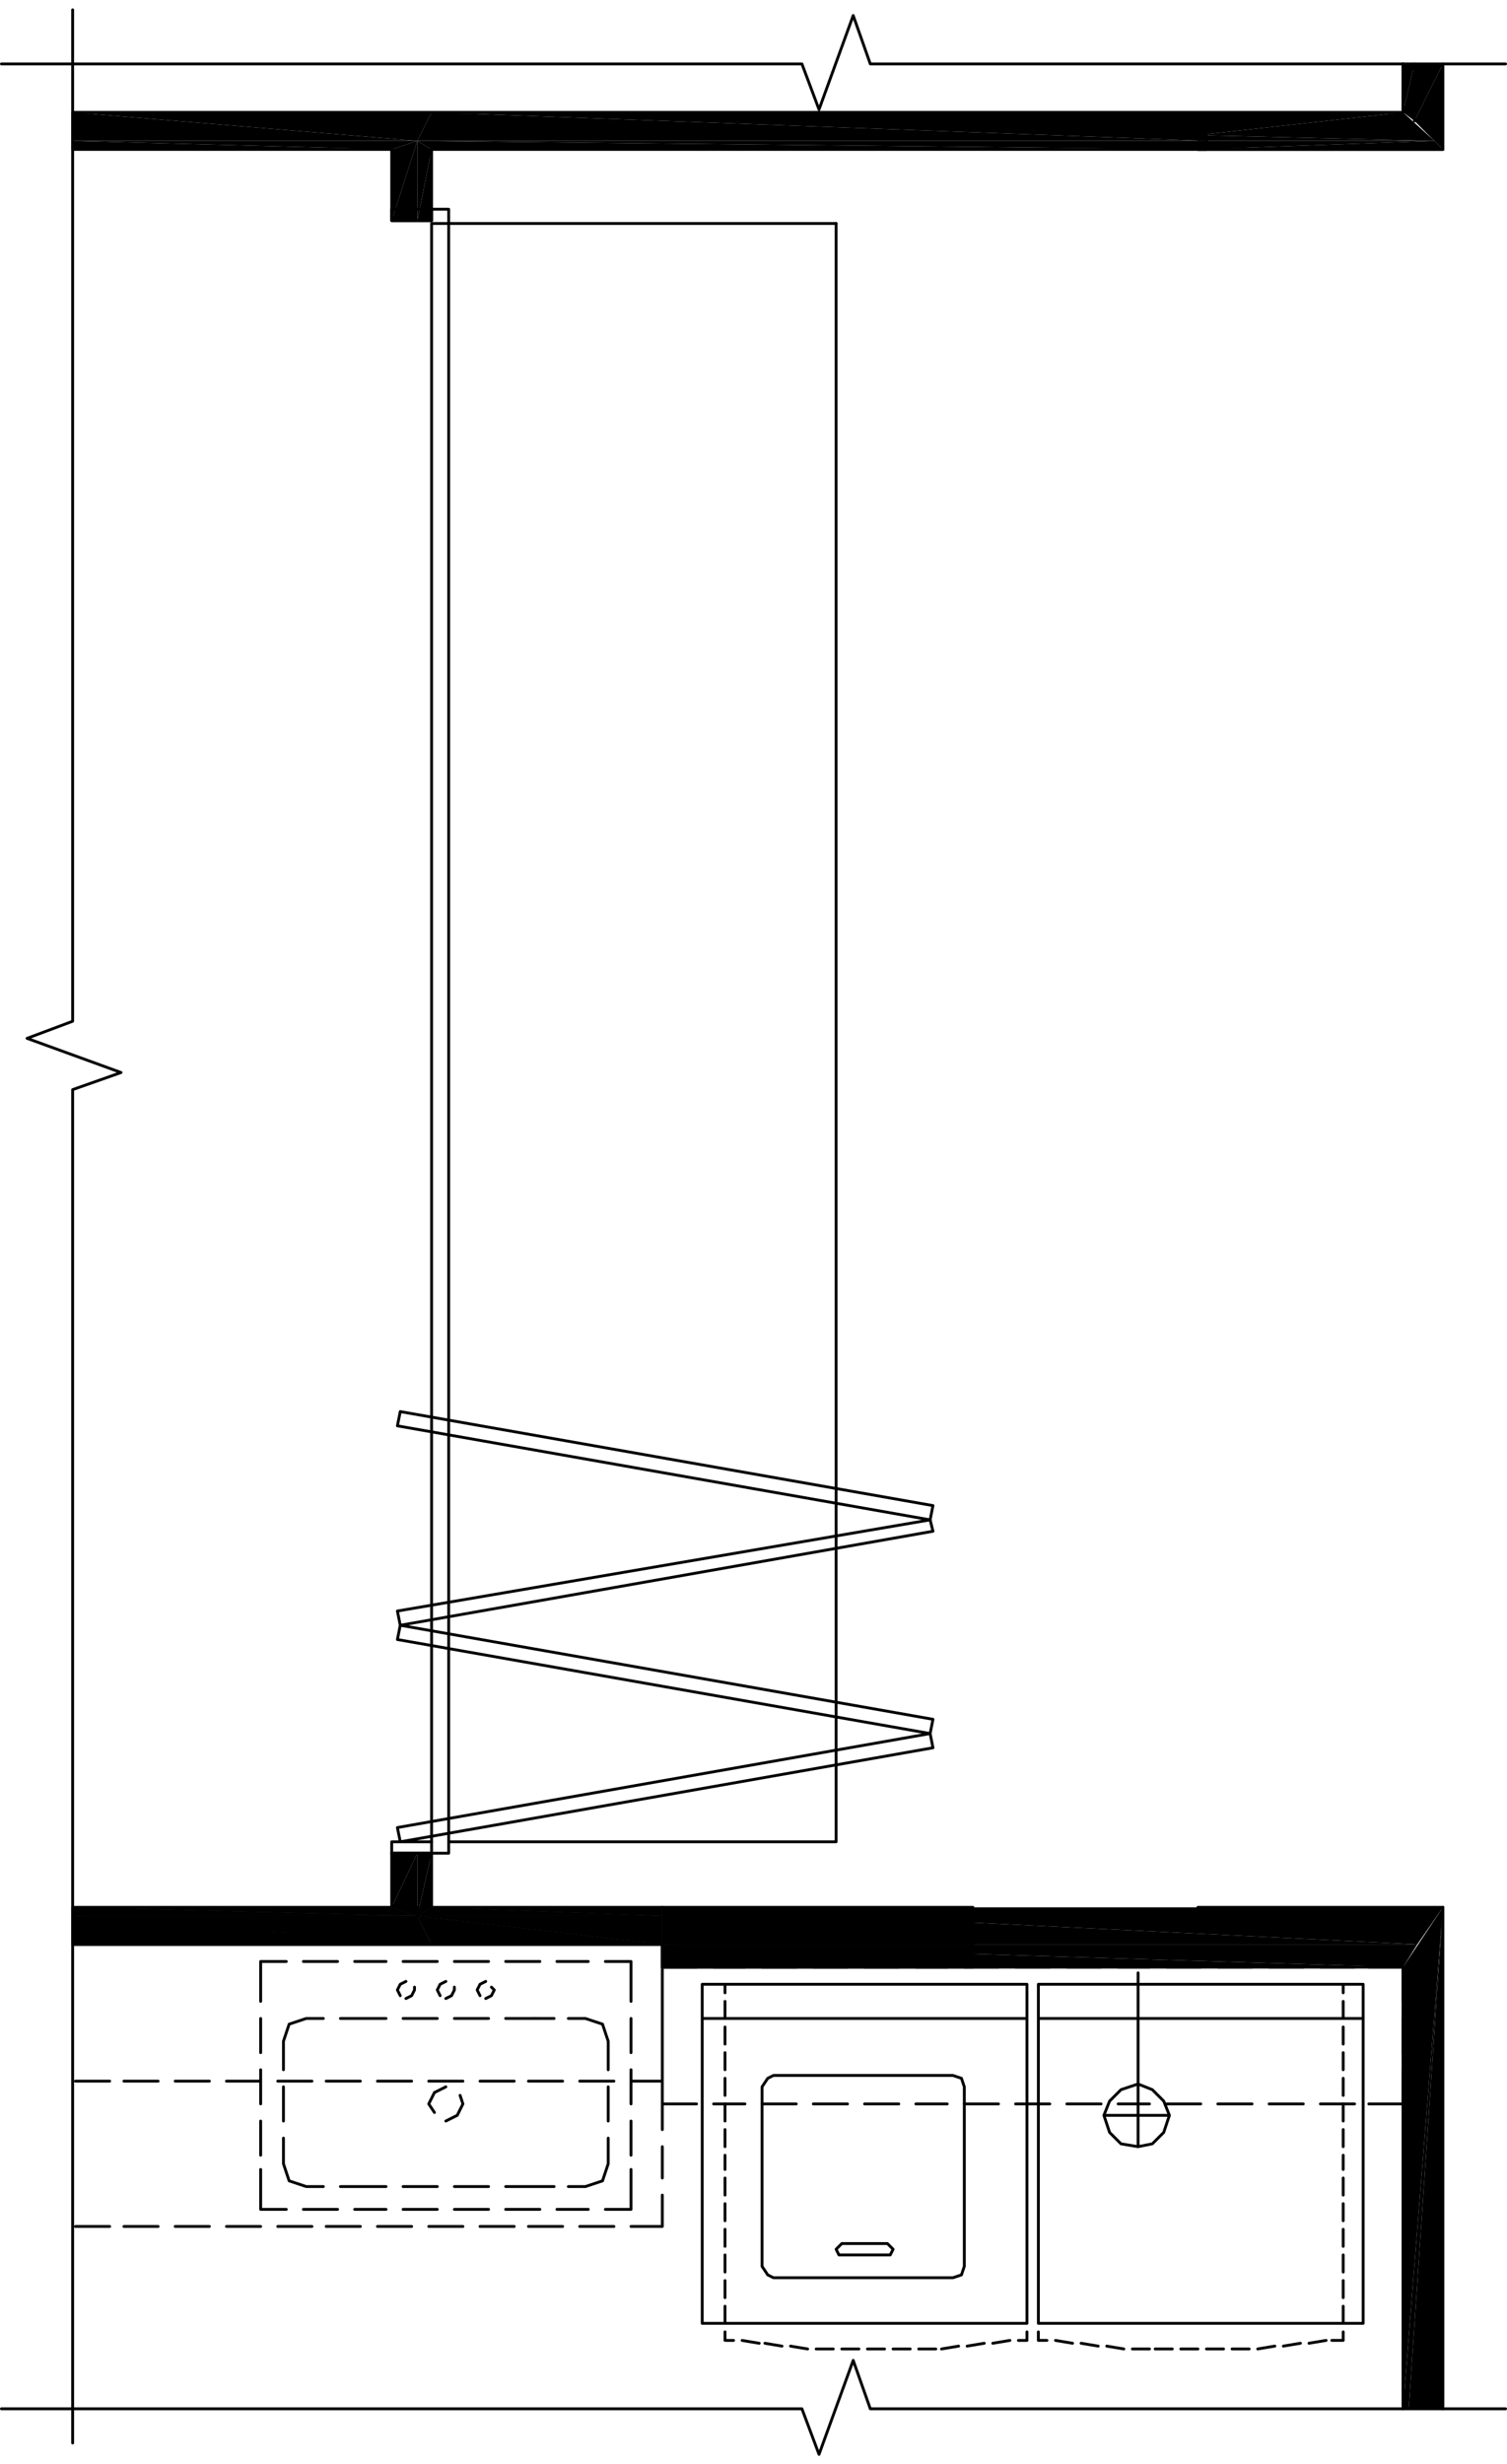 <svg xmlns="http://www.w3.org/2000/svg" width="252" height="412" viewBox="0 0 63.48 103.08">
  <title>Front 2557 multi-fold-door</title>
  <polyline points="50.82 5.94 17.58 5.58 50.82 5.58" fill-rule="evenodd"/>
  <polyline points="50.82 5.94 18.18 5.94 17.58 5.58" fill-rule="evenodd"/>
  <polyline points="50.82 5.58 18.18 4.38 50.82 4.38" fill-rule="evenodd"/>
  <polyline points="50.82 5.58 17.58 5.58 18.18 4.38" fill-rule="evenodd"/>
  <polyline points="16.5 5.94 3.06 5.58 17.58 5.58" fill-rule="evenodd"/>
  <polyline points="16.5 5.94 3.06 5.94 3.06 5.58" fill-rule="evenodd"/>
  <polyline points="17.58 5.58 3.06 4.38 18.18 4.38" fill-rule="evenodd"/>
  <polyline points="17.58 5.58 3.06 5.58 3.06 4.38" fill-rule="evenodd"/>
  <path d="M50.82,5.94V4.38H18.18m0,1.56H50.82M18.18,4.38H3.06V5.94H16.5" fill="none" stroke="#000" stroke-linecap="round" stroke-linejoin="round" stroke-width="0.12"/>
  <polyline points="40.98 82.5 27.9 81.54 40.98 81.54" fill-rule="evenodd"/>
  <polyline points="40.98 82.5 27.9 82.5 27.9 81.54" fill-rule="evenodd"/>
  <polyline points="40.98 81.54 27.9 79.98 40.98 79.98" fill-rule="evenodd"/>
  <polyline points="40.98 81.54 27.9 81.54 27.9 79.98" fill-rule="evenodd"/>
  <path d="M40.98,82.5V79.98H27.9m0,1.56v.96H40.98" fill="none" stroke="#000" stroke-linecap="round" stroke-linejoin="round" stroke-width="0.12"/>
  <polyline points="16.5 79.98 17.58 77.7 17.58 80.34" fill-rule="evenodd"/>
  <polyline points="16.5 79.98 16.5 77.7 17.58 77.7" fill-rule="evenodd"/>
  <polyline points="17.58 80.34 18.18 77.7 18.18 79.98" fill-rule="evenodd"/>
  <polyline points="17.58 80.34 17.58 77.7 18.18 77.7" fill-rule="evenodd"/>
  <polyline points="18.18 79.98 18.18 77.7 16.5 77.7 16.5 79.98" fill="none" stroke="#000" stroke-linecap="round" stroke-linejoin="round" stroke-width="0.12"/>
  <polyline points="16.5 8.94 17.58 5.58 17.58 8.94" fill-rule="evenodd"/>
  <polyline points="16.5 8.94 16.5 5.94 17.58 5.58" fill-rule="evenodd"/>
  <polyline points="17.58 8.94 18.18 5.94 18.18 8.94" fill-rule="evenodd"/>
  <polyline points="17.58 8.94 17.58 5.58 18.18 5.94" fill-rule="evenodd"/>
  <path d="M16.5,8.94H18.18v-3m-1.68,0v3M18.18,77.22V9.06h17.04" fill="none" stroke="#000" stroke-linecap="round" stroke-linejoin="round" stroke-width="0.12"/>
  <polyline points="27.9 81.54 17.58 80.34 27.9 80.34" fill-rule="evenodd"/>
  <polyline points="27.9 81.54 18.18 81.54 17.58 80.34" fill-rule="evenodd"/>
  <polyline points="27.9 80.34 18.18 79.98 27.9 79.98" fill-rule="evenodd"/>
  <polyline points="27.9 80.34 17.58 80.34 18.18 79.98" fill-rule="evenodd"/>
  <polyline points="18.18 81.54 3.06 80.34 17.58 80.34" fill-rule="evenodd"/>
  <polyline points="18.18 81.54 3.06 81.54 3.06 80.34" fill-rule="evenodd"/>
  <polyline points="17.58 80.34 3.06 79.98 16.5 79.98" fill-rule="evenodd"/>
  <polyline points="17.58 80.34 3.06 80.34 3.06 79.98" fill-rule="evenodd"/>
  <path d="M27.9,79.98H18.18m0,1.56H27.9m-11.4-1.56H3.06v1.56H18.18M16.5,8.46v.48H18.18V8.46ZM18.18,77.7H16.5v-.48H18.18v.48h.72V8.46h-.72M16.74,76.62l.12.6L39.3,73.26l-.12-.6L16.74,76.62Zm0-7.92.12-.6L39.3,72.06l-.12.6L16.74,68.7Zm0-1.2.12.6L39.3,64.14l-.12-.48L16.74,67.5Z" fill="none" stroke="#000" stroke-linecap="round" stroke-linejoin="round" stroke-width="0.12"/>
  <polyline points="59.34 101.1 60.78 101.1 60.78 79.98" fill-rule="evenodd"/>
  <polyline points="59.34 101.1 60.78 79.98 59.1 101.1" fill-rule="evenodd"/>
  <polyline points="59.1 82.5 59.1 101.1 60.78 79.98" fill-rule="evenodd"/>
  <path d="M60.78,101.1V79.98m-1.68,2.52v18.6" fill="none" stroke="#000" stroke-linecap="round" stroke-linejoin="round" stroke-width="0.12"/>
  <polyline points="59.58 4.74 59.58 2.34 59.1 4.38" fill-rule="evenodd"/>
  <polyline points="59.1 2.34 59.1 4.38 59.58 2.34" fill-rule="evenodd"/>
  <line x1="59.1" y1="4.38" x2="59.1" y2="2.34" fill="none" stroke="#000" stroke-linecap="round" stroke-linejoin="round" stroke-width="0.12"/>
  <polyline points="60.78 5.94 60.78 2.34 59.58 4.74" fill-rule="evenodd"/>
  <polyline points="59.58 2.34 59.58 4.74 60.78 2.34" fill-rule="evenodd"/>
  <path d="M59.58,4.74V2.34m1.2,3.6V2.34m-1.68,0V4.38" fill="none" stroke="#000" stroke-linecap="round" stroke-linejoin="round" stroke-width="0.12"/>
  <polyline points="50.46 5.58 60.42 5.58 50.46 5.94" fill-rule="evenodd"/>
  <polyline points="60.78 5.94 50.46 5.94 60.42 5.58" fill-rule="evenodd"/>
  <line x1="50.46" y1="5.94" x2="60.78" y2="5.94" fill="none" stroke="#000" stroke-linecap="round" stroke-linejoin="round" stroke-width="0.12"/>
  <polyline points="50.46 4.38 59.1 4.38 50.46 5.34" fill-rule="evenodd"/>
  <polyline points="60.42 5.58 50.46 5.34 59.1 4.38" fill-rule="evenodd"/>
  <polyline points="50.46 5.34 60.42 5.58 50.46 5.58" fill-rule="evenodd"/>
  <path d="M59.1,4.38H50.46m0,1.56h10.32M50.46,4.38h8.64V2.34M43.26,84.66H29.58m11.04,2.88-.12-.36-.36-.12H32.58l-.24.12-.24.36V95.1l.24.36.24.12h7.56l.36-.12.12-.36V87.54ZM29.58,83.22V97.5H43.26V83.22Zm5.88,11.4H37.5l.12-.24-.12-.12-.12-.12H35.46l-.12.12-.12.12.12.24Zm8.28-9.96H57.42M43.74,83.22V97.5H57.42V83.22Zm-13.2,0v.36m0,.36v.72m0,.36v.72m0,.36v.72m0,.36v.72m0,.36v.72m0,.36v.72m0,.36v.6m0,.36v.72m0,.36v.72m0,.36v.72m0,.36v.72m0,.36v.72m0,.36v.72m0,.36v.36H30.9m.36,0,.72.12m.24,0,.72.12m.36,0,.72.12m.36,0h.72m.36,0h.72m.36,0h.72m.36,0h.72m.36,0h.72m.24,0,.72-.12m.36,0,.72-.12m.36,0,.72-.12m.36,0h.36v-.36M56.58,83.22v.36m0,.36v.72m0,.36v.72m0,.36v.72m0,.36v.72m0,.36v.72m0,.36v.72m0,.36v.6m0,.36v.72m0,.36v.72m0,.36v.72m0,.36v.72m0,.36v.72m0,.36v.72m0,.36v.36m-12.84,0h.36m.36,0,.72.12m.36,0,.72.12m.36,0,.72.12m.36,0h.72m.24,0h.72m.36,0h.72m.36,0h.72m.36,0h.72m.36,0,.72-.12m.36,0,.72-.12m.36,0,.72-.12m.24,0h.48m-12.84,0v-.36" fill="none" stroke="#000" stroke-linecap="round" stroke-linejoin="round" stroke-width="0.12"/>
  <polyline points="59.1 82.5 27.9 81.54 59.7 81.54" fill-rule="evenodd"/>
  <polyline points="59.1 82.5 27.9 82.5 27.9 81.54" fill-rule="evenodd"/>
  <polyline points="59.7 81.54 27.9 79.98 60.78 79.98" fill-rule="evenodd"/>
  <polyline points="59.7 81.54 27.9 81.54 27.9 79.98" fill-rule="evenodd"/>
  <path d="M60.78,79.98H50.46M27.9,81.54v.96h31.2" fill="none" stroke="#000" stroke-linecap="round" stroke-linejoin="round" stroke-width="0.12"/>
  <polyline points="17.58 79.98 17.58 80.34 16.5 79.98" fill-rule="evenodd"/>
  <polyline points="18.18 79.98 17.58 80.34 17.58 79.98" fill-rule="evenodd"/>
  <line x1="17.58" y1="79.98" x2="17.58" y2="80.34" fill="none" stroke="#000" stroke-linecap="round" stroke-linejoin="round" stroke-width="0.12"/>
  <polyline points="27.9 81.54 17.58 80.34 27.9 80.34" fill-rule="evenodd"/>
  <polyline points="27.9 81.54 18.18 81.54 17.58 80.34" fill-rule="evenodd"/>
  <polyline points="27.9 80.34 18.18 79.98 27.9 79.98" fill-rule="evenodd"/>
  <polyline points="27.9 80.34 17.58 80.34 18.18 79.98" fill-rule="evenodd"/>
  <polyline points="17.94 81.18 3.06 81.18 18.18 81.54" fill-rule="evenodd"/>
  <polyline points="3.06 81.42 18.18 81.54 3.06 81.18" fill-rule="evenodd"/>
  <polyline points="3.06 81.42 3.06 81.54 18.18 81.54" fill-rule="evenodd"/>
  <polyline points="17.58 80.34 3.06 80.34 17.94 81.18" fill-rule="evenodd"/>
  <polyline points="3.06 80.82 17.94 81.18 3.06 80.34" fill-rule="evenodd"/>
  <polyline points="3.06 80.82 3.06 81.18 17.94 81.18" fill-rule="evenodd"/>
  <polyline points="16.5 79.98 3.06 79.98 17.58 80.34" fill-rule="evenodd"/>
  <polyline points="3.06 80.22 17.58 80.34 3.06 79.98" fill-rule="evenodd"/>
  <polyline points="3.06 80.22 3.06 80.34 17.58 80.34" fill-rule="evenodd"/>
  <path d="M27.9,81.54H3.06m44.88,8.52.6-.12.48-.48.24-.72-.24-.6-.48-.48-.6-.24-.72.24-.48.48-.24.6.24.72.48.48.72.12V82.74m-1.44,6h2.76M27.9,93.42V92.1m0-.72V90.06m0-.72V87.9m0-.72V85.74m0-.72V83.58m0-.72V81.54M3.18,93.42H4.62m.6,0H6.66m.72,0H8.82m.72,0h1.44m.72,0h1.44m.6,0h1.44m.72,0h1.44m.72,0h1.44m.72,0h1.44m.6,0H23.7m.72,0h1.44m.72,0H27.9m0-11.88H26.58m-.72,0H24.42m-.72,0H22.26m-.6,0H20.22m-.72,0H18.06m-.72,0H15.9m-.72,0H13.74m-.6,0H11.7m-.72,0H9.54m-.72,0H7.38m-.72,0H5.22m-.6,0H3.18M27.9,87.3V85.86m0-.72V83.7m0-.72V81.54M3.18,87.3H4.62m.6,0H6.66m.72,0H8.82m.72,0h1.44m.72,0h1.44m.6,0h1.44m.72,0h1.44m.72,0h1.44m.72,0h1.44m.6,0H23.7m.72,0h1.44m.72,0H27.9m0-5.76H26.58m-.72,0H24.42m-.72,0H22.26m-.6,0H20.22m-.72,0H18.06m-.72,0H15.9m-.72,0H13.74m-.6,0H11.7m-.72,0H9.54m-.72,0H7.38m-.72,0H5.22m-.6,0H3.18m55.92,6.72V86.82m0-.72V84.66m0-.72V82.5M27.9,88.26h1.44m.72,0h1.32m.72,0h1.44m.72,0H35.7m.72,0h1.44m.72,0H39.9m.72,0h1.44m.72,0h1.44m.72,0h1.44m.72,0H48.42m.72,0h1.44m.72,0h1.44m.72,0H54.9m.72,0h1.44m.6,0h1.44M27.9,82.5v1.44m0,.72V86.1m0,.72v1.44m31.2-5.76h-1.44m-.6,0H55.62m-.72,0H53.46m-.72,0H51.3m-.72,0H49.14m-.72,0H47.1m-.72,0H44.94m-.72,0H42.78m-.72,0H40.62m-.72,0H38.58m-.72,0H36.42m-.72,0H34.26m-.72,0H32.1m-.72,0H30.06m-.72,0H27.9M17.1,83.82l.24-.12.12-.24v-.12m-.36-.24-.24.12-.12.24.12.24m1.92,5.28.48-.24.24-.48L19.38,87.9m-.6-.36-.48.24-.24.48.24.36m2.16-4.8.24-.12.12-.24-.12-.12m-.24-.24-.24.12-.12.24.12.24m-1.44.12.24-.12.12-.24v-.12m-.36-.24-.24.12-.12.24.12.24m8.04,9V91.02m0-.6V88.98m0-.72V86.82m0-.72V84.66m0-.72V82.26H25.5m-.72,0H23.46m-.72,0H21.3m-.72,0H19.14m-.72,0H16.98m-.72,0H14.94m-.72,0H12.78m-.72,0H10.98v1.68m0,.72V86.1m0,.72v1.44m0,.72v1.44m0,.6V92.7h1.08m.72,0h1.44m.72,0h1.32m.72,0h1.44m.72,0h1.44m.72,0h1.44m.72,0h1.32m.72,0h1.08m-3.96-8.04H21.3m-.72,0H19.14m-.72,0H16.98m-.72,0h-1.2m-2.16,0-.72.24-.24.72v1.2m0,.72v1.44m0,.72v1.08l.24.72.72.24m2.16,0h1.2m.72,0h1.44m.72,0h1.44m.72,0h1.32m2.04,0,.72-.24.24-.72V89.7m0-.72V87.54m0-.72v-1.2l-.24-.72-.72-.24m-2.04,0h.72m.6,0h.72m-2.04,7.08h.72m.6,0h.72m-11.76,0h.72m.72,0h.72M12.9,84.66h.72m.72,0h.72m20.16-75.6V77.22H18.9M16.74,59.7l.12-.6L39.3,63.06l-.12.6L16.74,59.7ZM3.06,102.54v-57l2.04-.72L1.14,43.38l1.92-.72V.06M.06,101.1H33.78l.72,1.92,1.44-3.96.72,2.04H63.42M.06,2.34h33.72l.72,1.92L35.94.3l.72,2.04H63.42" fill="none" stroke="#000" stroke-linecap="round" stroke-linejoin="round" stroke-width="0.12"/>
</svg>
